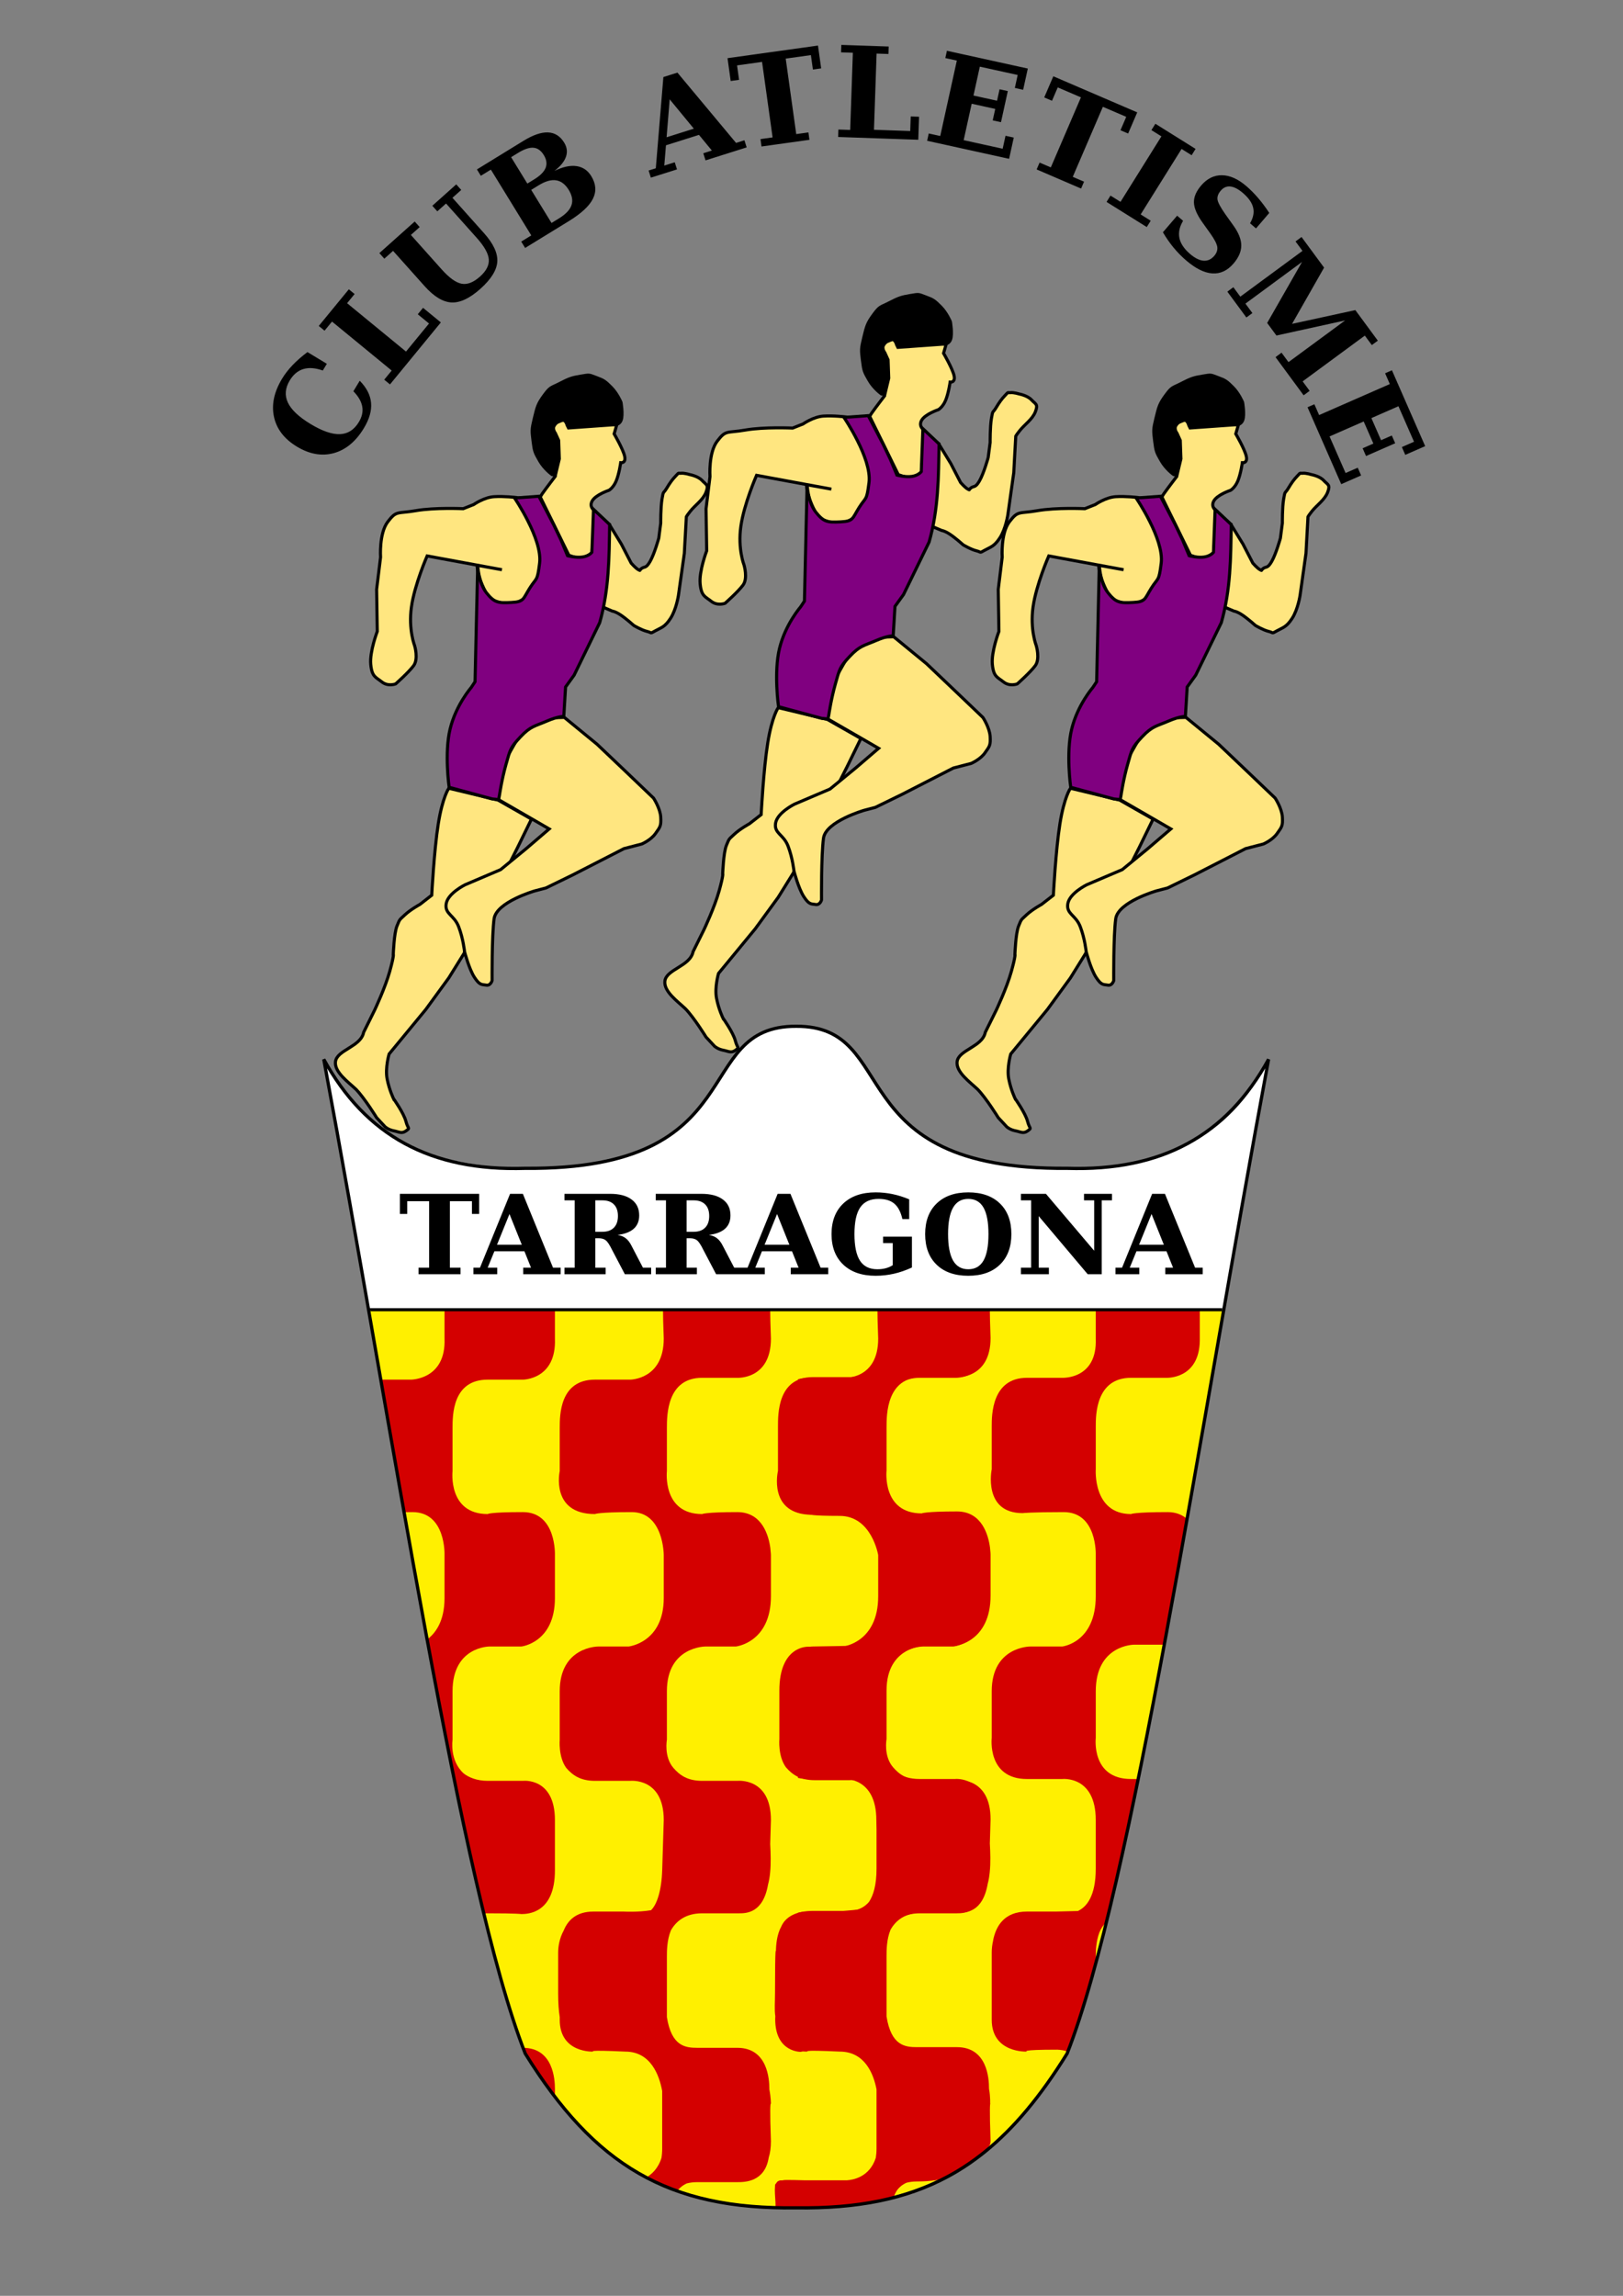 <?xml version="1.0" encoding="UTF-8" standalone="no"?>
<!-- Created with Inkscape (http://www.inkscape.org/) -->

<svg
   version="1.1"
   id="svg6335"
   width="793.7"
   height="1122.517"
   viewBox="0 0 793.7 1122.517"
   sodipodi:docname="escut-cat-vectorial.svg"
   inkscape:version="1.2.2 (b0a8486541, 2022-12-01)"
   xmlns:inkscape="http://www.inkscape.org/namespaces/inkscape"
   xmlns:sodipodi="http://sodipodi.sourceforge.net/DTD/sodipodi-0.dtd"
   xmlns="http://www.w3.org/2000/svg"
   xmlns:svg="http://www.w3.org/2000/svg">
  <rect x="0" y="0" width="793.7" height="1122.517" fill="#808080" stroke="none"/>
  <defs
     id="defs6339" />
  <sodipodi:namedview
     id="namedview6337"
     pagecolor="#ffffff"
     bordercolor="#666666"
     borderopacity="1.0"
     inkscape:showpageshadow="2"
     inkscape:pageopacity="0.0"
     inkscape:pagecheckerboard="0"
     inkscape:deskcolor="#d1d1d1"
     showgrid="false"
     inkscape:zoom="0.71535641"
     inkscape:cx="208.98673"
     inkscape:cy="560.55973"
     inkscape:window-width="3440"
     inkscape:window-height="1361"
     inkscape:window-x="1920"
     inkscape:window-y="0"
     inkscape:window-maximized="1"
     inkscape:current-layer="g6343">
    <inkscape:page
       x="0"
       y="0"
       id="page6341"
       width="793.7"
       height="1122.517" />
  </sodipodi:namedview>
  <g
     id="g6343"
     inkscape:groupmode="layer"
     inkscape:label="Page 1"
     transform="matrix(1.333,0,0,-1.333,0,1122.517)">
    <g
       id="g6345">
      <path
         d="M 135.301,361.493 C 154.969,248.974 173.977,137.122 192.688,89.337 218.129,48.376 245.016,32.118 292.031,32.759 v 328.734 z m 156.707,0.016 -0.586,-328.812 c 47.016,-0.645 74.609,15.679 100.051,56.64 18.468,47.156 37.187,156.711 56.574,267.723 l 0.281,4.433 z"
         style="fill:#fff000;fill-opacity:1;fill-rule:nonzero;stroke:none"
         id="path6347" />
      <path
         d="m 401.996,361.493 v -10.386 c 0.59,-15.063 -12.316,-14.383 -12.316,-14.383 h -12.922 c -12.918,0 -12.926,-13.691 -12.926,-17.797 v -15.734 c 0,0 -3.34,-16.102 11.336,-16.102 0,0 2.762,0.367 15.09,0.367 12.328,0 11.738,-15.769 11.738,-15.769 V 256.63 c 0,-17.113 -12.316,-18.472 -12.316,-18.472 h -11.774 c 0,0 -14.074,0.015 -14.074,-16.415 v -17.121 c 0,0 -1.754,-15.058 12.926,-15.058 h 12.922 c 0,0 12.316,1.371 12.316,-15.059 v -17.797 c 0,-10.218 -3.422,-14.105 -6.562,-15.566 l -8.122,-0.203 h -10.554 c -8.403,0 -11.36,-5.426 -12.387,-10.387 -0.008,-0.035 0.008,-0.066 0,-0.101 0,-0.008 0.004,-0.028 0,-0.036 -0.379,-1.593 -0.539,-3.136 -0.539,-4.5 v -24.668 c 0,-12.32 12.926,-11.671 12.926,-11.671 0,0 -2.926,0.71 11.164,0.71 1.363,-0.066 2.578,-0.293 3.687,-0.644 3.453,8.976 6.914,20.113 10.387,33.023 v 1.828 c 0,2.098 0.129,5.528 1.289,8.7 0.551,1.347 1.332,2.625 2.403,3.722 3.882,15.719 7.753,33.43 11.671,52.649 h -2.437 c -14.672,0 -12.926,15.058 -12.926,15.058 v 17.121 c 0,17.114 14.078,17.09 14.078,17.09 h 10.86 c 2.785,14.969 5.55,30.461 8.359,46.254 -1.668,1.414 -3.898,2.371 -6.902,2.371 -12.329,0 -13.469,-0.711 -13.469,-0.711 -14.086,0 -12.926,16.446 -12.926,16.446 v 15.734 c 0,4.106 0.012,17.797 12.926,17.797 h 12.926 c 0,0 12.093,-0.637 12.316,13.637 0.008,0.461 0.02,0.929 0,1.422 v 9.71 z"
         style="fill:#d40000;fill-opacity:1;fill-rule:nonzero;stroke:none"
         id="path6349" />
      <path
         d="m 243.238,361.493 c -0.004,-1.914 0.071,-5.027 0.27,-10.386 0,-15.063 -12.348,-15.059 -12.348,-15.059 h -12.894 c -12.914,0 -12.922,-13.008 -12.922,-17.801 v -15.734 c 0,0 -3.512,-15.766 12.922,-15.766 0,0 1.175,0.711 13.504,0.711 11.738,0 11.738,-15.769 11.738,-15.769 v -15.735 c 0,-16.429 -12.922,-17.796 -12.922,-17.796 h -11.168 c 0,0 -14.074,0.015 -14.074,-16.415 v -17.796 c 0,0 -0.567,-6.18 2.367,-10.289 2.348,-2.739 5.273,-4.77 10.555,-4.77 h 12.894 c 0,0 12.348,1.363 12.348,-14.383 l -0.574,-18.472 c -0.235,-7.375 -1.922,-12.508 -4.094,-14.594 -4.809,-0.801 -10.016,-0.5 -10.016,-0.5 h -11.133 c -6.32,0 -9.394,-3.258 -10.894,-6.969 -1.543,-2.789 -2.031,-5.894 -2.031,-8.055 v -15.089 c 0,-3.438 0.207,-6.247 0.578,-8.598 v -0.981 c 0,-12.32 12.347,-11.671 12.347,-11.671 0,0 -2.968,0.683 11.707,0 9.282,0 12.457,-8.571 13.536,-14.45 V 54.009 c 0,-1.281 -0.098,-2.422 -0.27,-3.449 -1.226,-3.895 -3.594,-6.078 -5.855,-7.309 3.621,-1.972 7.367,-3.687 11.3,-5.144 0.981,1.269 2.207,2.363 3.825,3.113 1.125,0.305 2.425,0.473 3.89,0.473 h 14.688 c 2.64,0 10.058,0 11.504,9 0.523,1.664 0.812,3.633 0.812,6.023 -0.433,11.629 -0.207,13.567 -0.07,13.774 0.027,-0.016 0.07,-0.067 0.07,-0.067 0,0 0,2.297 -0.578,5.278 v 0.203 c 0,3.422 -0.586,15.058 -11.738,15.058 h -14.688 c -4.332,0 -9.465,0.508 -11.164,11.266 v 22.265 c 0,2.008 0.016,5.977 1.453,9.508 1.887,3.391 5.364,6.297 11.473,6.297 h 13.5 c 2.574,0 8.855,-0.035 10.691,10.59 0.371,1.352 0.594,2.781 0.746,4.262 v 0.035 c 0.348,3.426 0.219,7.058 0.036,10.523 l 0.269,8.797 c 0,15.746 -12.316,14.383 -12.316,14.383 h -12.926 c -5.285,0 -8.211,2.031 -10.559,4.77 -3.519,4.109 -2.367,10.289 -2.367,10.289 v 17.796 c 0,16.43 14.11,16.415 14.11,16.415 h 11.164 c 0,0 12.894,1.359 12.894,18.472 v 15.059 c 0,0 -0.023,0.941 -0.203,2.367 v 0.102 c -0.578,4.429 -2.871,13.3 -12.113,13.3 -11.742,0 -12.926,-0.711 -12.926,-0.711 -14.676,0 -12.926,15.766 -12.926,15.766 v 15.734 c 0,4.793 0.012,18.477 12.926,18.477 h 12.926 c 0,0 12.316,-0.68 12.316,14.383 -0.195,5.211 -0.269,8.355 -0.269,10.386 z"
         style="fill:#d40000;fill-opacity:1;fill-rule:nonzero;stroke:none"
         id="path6351" />
      <path
         d="m 163.082,361.493 v -10.386 c 0.586,-15.063 -12.316,-15.059 -12.316,-15.059 h -11.371 c 2.859,-16.375 5.73,-32.676 8.562,-48.625 1.059,0.008 2.09,0.035 3.383,0.035 12.328,0 11.742,-15.769 11.742,-15.769 v -15.735 c 0,-8.64 -3.402,-13.097 -6.633,-15.398 6.985,-37.629 13.875,-72.086 20.742,-100.359 0.559,0.054 1.114,0.101 1.727,0.101 11.152,0 12.348,-0.273 12.348,-0.273 2.347,0.004 12.316,0.261 12.316,16.008 v 18.472 c 0,15.746 -11.742,14.383 -11.742,14.383 h -12.922 c -4.109,0 -7.039,1.336 -8.801,2.707 -5.281,4.793 -4.094,12.352 -4.094,12.352 v 17.796 c 0,16.43 13.5,16.415 13.5,16.415 h 11.743 c 0,0 12.316,1.367 12.316,17.796 v 15.735 c 0,0 0.586,15.769 -11.742,15.769 -12.324,0 -12.922,-0.711 -12.922,-0.711 -14.676,0 -12.895,15.766 -12.895,15.766 v 15.734 c 0,4.793 -0.023,17.801 12.895,17.801 h 12.922 c 0,0 12.328,-0.004 11.742,15.059 v 10.386 z M 191.57,90.962 c 0.289,-0.769 0.59,-1.594 0.879,-2.336 3.664,-5.894 7.356,-11.277 11.133,-16.175 v 3.453 c 0,3.422 -0.586,15.058 -11.742,15.058 z"
         style="fill:#d40000;fill-opacity:1;fill-rule:nonzero;stroke:none"
         id="path6353" />
      <path
         d="m 321.906,361.493 c 0.004,-2.031 0.078,-5.175 0.274,-10.386 0,-15.063 -12.352,-14.383 -12.352,-14.383 h -12.89 c -1.575,0 -2.969,-0.203 -4.196,-0.539 v -48.899 c 1.223,-0.32 2.598,-0.539 4.16,-0.539 -0.058,-0.132 0.379,-0.675 11.168,-0.675 11.739,-0.004 14.11,-14.383 14.11,-14.383 V 256.63 c 0,-17.113 -12.926,-18.472 -12.926,-18.472 h -11.168 c 0,0 -2.445,0 -5.344,-1.122 V 189.97 c 1.231,-0.273 2.621,-0.406 4.196,-0.406 h 12.89 c 0,0 11.672,0.687 11.672,-15.059 l 0.07,-3.449 v -14.348 c 0,-6.023 -1.16,-9.832 -2.777,-12.25 -3.16,-3.656 -7.559,-3.547 -11.91,-3.519 h -10.555 c -1.336,0 -2.516,-0.176 -3.586,-0.438 v -50.59 c 2.028,-0.406 3.586,-0.335 3.586,-0.335 0,0 -2.933,0.683 11.742,0 9.239,0 12.407,-8.2 13.5,-13.875 V 54.009 c 0,-1.258 -0.105,-2.379 -0.269,-3.383 -2.27,-7.105 -8.395,-8.125 -10.625,-8.254 -0.297,0 -0.617,0 -0.848,0 h -14.652 c -0.356,0 -7.492,0.246 -7.871,0.024 -0.16,-0.094 -0.688,-0.035 -0.981,-0.055 -0.351,-0.019 -0.465,-0.113 -0.687,-0.203 -0.828,-0.332 -0.977,-1.242 -1.278,-1.289 l -0.097,-2.012 c -0.012,-1.926 0.277,-3.844 0.265,-6.125 l 8.043,-0.32 c 12.387,-0.172 25.063,0.84 34.996,3.148 1.575,4.059 3.25,6.797 9.872,6.797 9.695,0 8.562,0.852 9.167,0.852 5.329,2.75 10.504,5.883 15.293,9.777 0.274,1.301 0.782,2.074 0.782,3.75 -0.586,15.746 0,13.707 0,13.707 0,0 -0.028,2.317 -0.61,5.344 v 0.137 c 0,3.422 -0.011,15.058 -11.164,15.058 H 335.68 c -4.336,0 -9.469,0.508 -11.168,11.266 v 22.265 c 0,1.989 -0.004,5.903 1.39,9.407 1.871,3.437 5.36,6.398 11.536,6.398 h 13.468 c 2.934,0 11.164,-0.019 11.164,16.41 v 14.348 l -0.066,3.449 c 0,16.43 -11.676,15.059 -11.676,15.059 h -12.89 c -14.676,0 -12.926,14.383 -12.926,14.383 v 17.796 c 0,16.43 14.078,16.415 14.078,16.415 h 11.164 c 0,0 12.926,1.359 12.926,18.472 v 15.059 c 0,0 -0.035,15.769 -11.774,15.769 -12.328,0 -13.468,-0.711 -13.468,-0.711 -14.676,0 -12.926,15.766 -12.926,15.766 v 16.414 c 0,4.106 0.011,17.797 12.926,17.797 h 12.89 c 0,0 12.352,-0.68 12.352,14.383 -0.196,5.211 -0.27,8.355 -0.27,10.386 z"
         style="fill:#d40000;fill-opacity:1;fill-rule:nonzero;stroke:none"
         id="path6355" />
      <path
         d="m 323.82,361.74 c -0.004,-1.914 0.071,-5.028 0.27,-10.387 0,-15.063 -12.52,-14.379 -12.52,-14.379 h -13.402 c -12.914,0 -12.754,-13.516 -12.754,-18.309 v -16.074 c 0,0 -3.855,-16.109 12.582,-16.109 0,0 2.024,1.222 14.352,1.222 11.742,0 11.742,-15.769 11.742,-15.769 v -15.734 c 0,-16.43 -12.926,-17.797 -12.926,-17.797 l -14.91,-0.34 c 0,0 -10.332,0.355 -10.332,-16.074 v -17.797 c 0,0 -0.567,-6.18 2.367,-10.285 2.352,-2.743 5.277,-4.774 10.559,-4.774 h 12.89 c 0,0 12.352,1.363 12.352,-14.383 l -0.574,-18.472 c -0.235,-7.375 -1.414,-11.828 -3.582,-13.911 -4.813,-0.804 -10.528,-1.183 -10.528,-1.183 h -11.133 c -6.32,0 -10.246,-2.238 -11.746,-5.949 -1.543,-2.789 -1.859,-6.746 -1.859,-8.903 0,0 -0.34,3.348 -0.34,-15.132 0,-3.442 -0.266,-6.29 0.106,-8.641 0,-0.512 -0.043,-0.547 -0.043,-1.067 0,-12.32 9.457,-12.011 9.457,-12.011 0,0 1.457,1.023 16.132,0.34 9.282,0 12.454,-8.571 13.536,-14.45 V 54.259 c 0,-1.285 -0.098,-2.426 -0.27,-3.453 -1.23,-3.895 -3.594,-6.078 -5.855,-7.309 3.621,-1.972 7.367,-3.687 11.3,-5.144 0.981,1.269 2.207,2.363 3.825,3.113 1.125,0.305 2.422,0.473 3.89,0.473 11.153,0 13.492,3.066 13.492,3.066 2,0 3.122,1.168 5.84,4.621 0.879,1.117 5.653,1.328 6.008,3.528 0.524,1.664 1.66,1.418 1.66,3.812 -0.433,11.625 -0.203,13.563 -0.066,13.77 0.027,-0.016 -0.102,-0.578 -0.102,-0.578 0,0 0.168,2.812 -0.406,5.789 v 0.203 c 0,3.422 -0.586,15.058 -11.742,15.058 h -14.684 c -4.336,0 -9.465,0.508 -11.164,11.266 v 22.266 c 0,2.007 0.016,5.976 1.453,9.511 1.887,3.387 5.364,6.293 11.469,6.293 h 13.504 c 2.574,0 8.855,-0.031 10.691,10.59 0.368,1.352 0.594,2.781 0.743,4.266 v 0.031 c 0.347,3.426 0.222,7.059 0.035,10.523 l 0.269,8.797 c 0,15.746 -12.316,14.383 -12.316,14.383 h -12.926 c -5.281,0 -8.207,2.031 -10.555,4.774 -3.523,4.105 -2.367,10.285 -2.367,10.285 v 17.797 c 0,16.429 14.11,16.414 14.11,16.414 h 11.164 c 0,0 12.89,1.359 12.89,18.472 v 15.059 c 0,0 -0.019,0.941 -0.203,2.367 v 0.106 c -0.578,4.425 -2.867,13.296 -12.113,13.296 -11.738,0 -12.926,-0.711 -12.926,-0.711 -14.676,0 -12.922,15.766 -12.922,15.766 v 15.734 c 0,4.793 0.008,18.477 12.922,18.477 h 12.926 c 0,0 12.316,-0.68 12.316,14.383 -0.191,5.211 -0.269,8.355 -0.269,10.387 z"
         style="fill:#d40000;fill-opacity:1;fill-rule:nonzero;stroke:none"
         id="path6357" />
      <path
         d="m 420.812,416.24 c -19.539,-2.985 -38.976,-3.832 -58.769,-0.411 -15.727,4.399 -23.379,7.766 -32.539,17.493 -5.633,5.98 -8.867,14.64 -14.121,19.668 -0.289,0.277 -0.199,1.375 -0.485,1.648 -1.293,1.25 -2.515,2.602 -3.937,4.199 -1.977,2.219 -5.039,3.797 -7.633,5.067 -3.781,1.847 -9.394,1.707 -11.746,1.566 -11.715,1.766 -17.773,-5.281 -27.187,-18.234 -1.137,-1.563 -3.094,-4.848 -4.602,-6.871 -7.137,-9.582 -12.051,-15.532 -22.789,-19.731 -23.582,-9.215 -50.676,-9.629 -79.18,-2.183 -23.465,6.125 -38.84,34.382 -38.84,34.382 l 16.133,-91.058 313.711,-0.082 16.211,91.242 c -8.351,-17.074 -21.074,-29.77 -44.227,-36.695 z"
         style="fill:#ffffff;fill-opacity:1;fill-rule:evenodd;stroke:none"
         id="path6359" />
      <path
         d="m 153.547,374.716 v 2.391 h 3.891 v 24.39 h -8.036 v -4.66 h -2.691 v 7.367 h 29.078 v -7.367 h -2.652 v 4.66 h -8.094 v -24.39 h 3.91 v -2.391 h -15.406 m 20.141,0 v 2.391 h 2.398 l 11.043,27.097 h 4.695 l 11.063,-27.097 h 2.789 v -2.391 h -13.735 v 2.391 h 2.871 l -2.417,6.023 h -11.024 l -2.457,-6.023 h 3.5 v -2.391 h -8.726 m 8.644,10.805 h 9.098 l -4.52,11.277 -4.578,-11.277 m 44.23,3.594 c 1.168,-0.172 2.149,-0.559 2.95,-1.164 0.797,-0.606 1.492,-1.481 2.082,-2.629 l 4.281,-8.215 h 3.008 v -2.391 h -9.649 l -4.675,8.91 c -0.903,1.844 -1.676,3.016 -2.317,3.516 -0.629,0.512 -1.508,0.769 -2.633,0.769 h -1.199 v -10.804 h 3.77 v -2.391 h -15.09 v 2.391 h 3.754 v 24.707 h -3.754 v 2.39 h 16.742 c 3.406,0 6.031,-0.691 7.879,-2.074 1.859,-1.371 2.789,-3.316 2.789,-5.847 0,-2.051 -0.66,-3.68 -1.984,-4.875 -1.309,-1.188 -3.293,-1.95 -5.954,-2.293 m -8.152,1.164 h 2.574 c 1.832,0 3.243,0.504 4.223,1.504 0.996,1 1.492,2.429 1.492,4.285 0,1.855 -0.496,3.277 -1.492,4.265 -0.98,0.989 -2.391,1.481 -4.223,1.481 h -2.574 v -11.535 m 41.633,-1.164 c 1.168,-0.172 2.148,-0.559 2.949,-1.164 0.801,-0.606 1.492,-1.481 2.082,-2.629 l 4.285,-8.215 h 3.004 v -2.391 h -9.644 l -4.68,8.91 c -0.902,1.844 -1.676,3.016 -2.316,3.516 -0.629,0.512 -1.508,0.769 -2.633,0.769 h -1.199 v -10.804 h 3.773 v -2.391 h -15.09 v 2.391 h 3.75 v 24.707 h -3.75 v 2.39 h 16.738 c 3.407,0 6.036,-0.691 7.879,-2.074 1.864,-1.371 2.793,-3.316 2.793,-5.847 0,-2.051 -0.664,-3.68 -1.984,-4.875 -1.312,-1.188 -3.297,-1.95 -5.957,-2.293 m -8.152,1.164 h 2.574 c 1.832,0 3.242,0.504 4.223,1.504 0.996,1 1.496,2.429 1.496,4.285 0,1.855 -0.5,3.277 -1.496,4.265 -0.981,0.989 -2.391,1.481 -4.223,1.481 h -2.574 v -11.535 m 19.964,-15.563 v 2.391 h 2.395 l 11.043,27.097 h 4.695 l 11.063,-27.097 h 2.793 v -2.391 h -13.735 v 2.391 h 2.868 l -2.418,6.023 h -11.024 l -2.453,-6.023 h 3.496 v -2.391 h -8.723 m 8.645,10.805 h 9.098 l -4.52,11.277 -4.578,-11.277 m 50.555,9.422 c -0.59,2.605 -1.571,4.488 -2.946,5.648 -1.375,1.172 -3.316,1.758 -5.816,1.758 -3.039,0 -5.273,-1.043 -6.699,-3.121 -1.418,-2.067 -2.125,-5.332 -2.125,-9.797 0,-4.422 0.683,-7.684 2.043,-9.777 1.363,-2.078 3.484,-3.118 6.367,-3.118 1.101,0 2.121,0.125 3.066,0.375 0.942,0.25 1.801,0.625 2.575,1.125 v 8.098 h -3.54 v 2.367 h 10.575 v -11.316 c -2.203,-1.024 -4.403,-1.789 -6.606,-2.289 -2.187,-0.5 -4.426,-0.75 -6.719,-0.75 -5.031,0 -8.984,1.363 -11.867,4.086 -2.867,2.726 -4.304,6.461 -4.304,11.199 0,4.754 1.437,8.492 4.304,11.219 2.883,2.726 6.836,4.086 11.867,4.086 2.098,0 4.161,-0.211 6.192,-0.629 2.027,-0.422 4.074,-1.063 6.129,-1.918 v -7.246 h -2.496 m 24.168,-18.407 c 2.504,0 4.363,1.059 5.582,3.18 1.218,2.117 1.828,5.356 1.828,9.715 0,4.371 -0.61,7.617 -1.828,9.738 -1.219,2.117 -3.078,3.18 -5.582,3.18 -2.489,0 -4.348,-1.074 -5.578,-3.219 -1.219,-2.137 -1.829,-5.367 -1.829,-9.699 0,-4.316 0.61,-7.551 1.829,-9.695 1.23,-2.133 3.089,-3.2 5.578,-3.2 m 0,-2.39 c -4.938,0 -8.809,1.355 -11.614,4.066 -2.8,2.715 -4.203,6.453 -4.203,11.219 0,4.766 1.403,8.504 4.203,11.219 2.817,2.726 6.688,4.086 11.614,4.086 4.937,0 8.808,-1.356 11.613,-4.067 2.805,-2.711 4.203,-6.457 4.203,-11.238 0,-4.766 -1.406,-8.504 -4.223,-11.219 -2.804,-2.711 -6.668,-4.066 -11.593,-4.066 m 19.316,0.57 v 2.391 h 3.754 v 24.707 h -3.754 v 2.39 h 9.176 l 17.703,-20.875 v 18.485 h -3.734 v 2.39 h 10.257 v -2.39 h -3.753 v -27.098 h -5.149 l -17.977,21.313 v -18.922 h 3.735 v -2.391 h -10.258 m 34.699,0 v 2.391 h 2.399 l 11.043,27.097 h 4.695 l 11.063,-27.097 h 2.789 v -2.391 h -13.735 v 2.391 h 2.867 l -2.414,6.023 h -11.023 l -2.457,-6.023 h 3.496 v -2.391 h -8.723 m 8.645,10.805 h 9.097 l -4.519,11.277 -4.578,-11.277"
         style="fill:#000000;fill-opacity:1;fill-rule:nonzero;stroke:none"
         id="path6361" />
      <path
         d="m 135.691,362.271 0.188,-1.141 312.348,-0.015 h 0.023 c 0,0 0.012,0 0.023,0 l 0.153,1.156 z"
         style="fill:#000000;fill-opacity:1;fill-rule:evenodd;stroke:none"
         id="path6363" />
      <g
         id="g6365"
         transform="matrix(1,0,0,-1,0,841.888)">
        <path
           d="m 292.15,376.23 c -39.08,-0.226 -15.22,52.774 -99.462,52.098 -34.744,1.086 -58.53,-12.016 -73.905,-39.98 25.657,137.98 49.998,303.632 73.905,364.683 25.462,40.992 52.378,57.254 99.462,56.586 M 292.032,376.23 c 39.076,-0.226 15.216,52.774 99.458,52.098 34.744,1.086 58.53,-12.016 73.906,-39.98 -25.658,137.98 -49.999,303.632 -73.906,364.683 -9.571,15.41 -19.349,27.324 -30.326,36.16 -0.371,0.297 -0.738,0.59 -1.109,0.879 -2.91,2.27 -5.903,4.328 -9,6.18 -1.125,0.672 -2.262,1.316 -3.415,1.938 -15.305,8.218 -33.165,11.746 -55.608,11.429"
           style="fill:none;stroke:#000000;stroke-width:1.196;stroke-linecap:butt;stroke-linejoin:miter;stroke-miterlimit:4;stroke-dasharray:none;stroke-opacity:1"
           id="path6367" />
      </g>
      <path
         d="m 131.977,702.443 c 2.523,-2.567 3.91,-5.278 4.16,-8.129 0.254,-2.852 -0.629,-5.942 -2.645,-9.274 -2.953,-4.882 -6.633,-7.933 -11.039,-9.148 -4.41,-1.195 -8.918,-0.399 -13.531,2.391 -4.621,2.796 -7.422,6.421 -8.399,10.875 -0.98,4.472 0.008,9.152 2.957,14.035 1.04,1.715 2.329,3.379 3.868,4.992 1.539,1.609 3.355,3.199 5.453,4.769 l 7.109,-4.3 -1.488,-2.461 c -2.731,0.965 -5.102,1.148 -7.106,0.543 -2.019,-0.594 -3.687,-1.985 -5.007,-4.168 -1.704,-2.817 -1.93,-5.535 -0.68,-8.164 1.238,-2.618 4.008,-5.231 8.309,-7.832 4.3,-2.602 7.898,-3.84 10.792,-3.723 2.895,0.121 5.204,1.602 6.922,4.441 1.164,1.926 1.575,3.817 1.239,5.68 -0.329,1.875 -1.411,3.746 -3.246,5.617 l 2.332,3.856 m 11.097,-1.348 -2.117,1.738 2.742,3.344 -21.894,17.969 -2.743,-3.344 -2.121,1.738 11.032,13.442 2.121,-1.735 -2.758,-3.363 21.613,-17.738 8.446,10.289 -4.129,3.391 1.937,2.363 6.527,-5.356 -18.656,-22.738 m 1.133,48.988 -3.207,-2.867 -1.824,2.043 12.965,11.586 1.824,-2.039 -3.223,-2.883 11.27,-12.613 c 2.804,-3.141 5.261,-4.902 7.367,-5.289 2.094,-0.371 4.332,0.5 6.707,2.625 2.316,2.07 3.398,4.168 3.238,6.297 -0.156,2.144 -1.629,4.777 -4.414,7.894 l -11.269,12.614 -3.211,-2.868 -1.825,2.043 8.778,7.844 1.828,-2.043 -3.227,-2.879 11.59,-12.969 c 3.438,-3.847 5.059,-7.339 4.864,-10.468 -0.208,-3.121 -2.278,-6.438 -6.204,-9.95 -3.906,-3.488 -7.437,-5.156 -10.593,-5 -3.153,0.157 -6.446,2.153 -9.875,5.989 l -11.559,12.933 m 48.453,1.067 -1.437,2.336 3.687,2.261 -14.824,24.137 -3.688,-2.262 -1.433,2.332 17.074,10.489 c 3.512,2.156 6.512,3.187 9,3.086 2.488,-0.102 4.465,-1.344 5.926,-3.723 1.051,-1.711 1.273,-3.441 0.668,-5.195 -0.594,-1.746 -2.008,-3.485 -4.242,-5.211 3.062,1.508 5.754,2.101 8.078,1.773 2.328,-0.324 4.136,-1.543 5.433,-3.652 1.754,-2.856 1.965,-5.621 0.633,-8.297 -1.316,-2.672 -4.273,-5.418 -8.863,-8.238 L 192.66,751.15 m 0.801,23.613 2.527,1.551 c 2.211,1.359 3.606,2.765 4.184,4.219 0.57,1.464 0.348,3.027 -0.672,4.687 -1.027,1.672 -2.297,2.566 -3.805,2.688 -1.492,0.125 -3.379,-0.508 -5.656,-1.907 l -2.527,-1.554 5.949,-9.684 m 8.875,-14.453 2.758,1.695 c 2.457,1.512 3.976,3.117 4.562,4.821 0.582,1.703 0.246,3.578 -1.011,5.625 -1.266,2.058 -2.805,3.226 -4.625,3.507 -1.821,0.282 -3.946,-0.324 -6.379,-1.816 l -2.758,-1.695 7.453,-12.137 m 36.445,16.621 -0.824,2.613 2.637,0.832 2.777,33.457 5.156,1.629 21.512,-25.785 3.066,0.969 0.825,-2.61 -15.09,-4.769 -0.824,2.613 3.152,0.996 -4.734,5.746 -12.114,-3.824 -0.621,-7.441 3.844,1.215 0.824,-2.614 -9.586,-3.027 m 5.77,14.812 9.996,3.157 -8.859,10.761 -1.137,-13.918 m 34.824,-3.382 -0.379,2.715 4.442,0.617 -3.864,27.695 -9.172,-1.277 0.739,-5.293 -3.075,-0.43 -1.164,8.367 33.188,4.629 1.168,-8.367 -3.028,-0.422 -0.738,5.293 -9.242,-1.289 3.863,-27.695 4.465,0.625 0.379,-2.715 -17.582,-2.453 m 28.113,3.488 0.094,2.734 4.324,-0.148 0.977,28.308 -4.324,0.153 0.097,2.734 17.375,-0.597 -0.093,-2.739 -4.344,0.149 -0.965,-27.946 13.305,-0.461 0.183,5.344 3.055,-0.105 -0.289,-8.442 -29.395,1.016 m 32.645,-1.387 0.59,2.676 4.222,-0.93 6.086,27.668 -4.226,0.926 0.59,2.676 29.675,-6.524 -1.711,-7.785 -3.05,0.672 1.043,4.754 -13.887,3.055 -2.328,-10.594 8.644,-1.902 0.926,4.203 3.027,-0.668 -2.507,-11.41 -3.032,0.668 0.926,4.199 -8.644,1.902 -2.938,-13.355 14.305,-3.149 1.047,4.754 3.027,-0.664 -1.711,-7.785 -30.074,6.613 m 40.179,-10.508 1.083,2.516 4.117,-1.769 11.047,25.687 -8.504,3.656 -2.114,-4.906 -2.847,1.227 3.336,7.757 30.781,-13.242 -3.336,-7.758 -2.809,1.207 2.114,4.911 -8.571,3.683 -11.047,-25.687 4.137,-1.778 -1.082,-2.519 -16.305,7.015 m 25.649,-11.921 1.449,2.324 3.668,-2.293 15.008,24.023 -3.668,2.289 1.453,2.325 14.746,-9.215 -1.449,-2.321 -3.688,2.301 -15.007,-24.019 3.683,-2.305 -1.449,-2.324 -14.746,9.215 m 20.668,-11.133 5.219,6.082 2.183,-1.871 c -1.32,-2.211 -1.765,-4.321 -1.347,-6.332 0.421,-2.012 1.726,-3.957 3.914,-5.836 1.777,-1.524 3.418,-2.344 4.925,-2.465 1.508,-0.121 2.825,0.473 3.946,1.777 0.883,1.031 1.254,2.106 1.117,3.219 -0.141,1.113 -0.981,2.762 -2.531,4.945 l -3.035,4.246 c -1.961,2.793 -2.961,5.196 -3.008,7.203 -0.039,2.024 0.847,4.086 2.656,6.196 2.184,2.543 4.719,3.797 7.613,3.762 2.914,-0.036 5.895,-1.36 8.942,-3.977 1.5,-1.285 2.949,-2.75 4.351,-4.387 1.41,-1.648 2.77,-3.472 4.078,-5.469 l -4.867,-5.671 -2.18,1.875 c 1.18,2.046 1.559,3.961 1.133,5.738 -0.414,1.789 -1.66,3.57 -3.73,5.351 -1.696,1.454 -3.235,2.258 -4.617,2.407 -1.36,0.152 -2.543,-0.356 -3.543,-1.524 -0.914,-1.062 -1.317,-2.133 -1.203,-3.207 0.125,-1.058 1.093,-2.886 2.91,-5.476 l 3.035,-4.246 c 1.875,-2.641 2.801,-5.051 2.785,-7.223 -0.004,-2.184 -0.953,-4.383 -2.852,-6.594 -2.222,-2.59 -4.804,-3.793 -7.753,-3.609 -2.934,0.191 -6.141,1.777 -9.61,4.754 -1.672,1.437 -3.211,3.004 -4.617,4.707 -1.402,1.703 -2.707,3.578 -3.914,5.625 m 23.641,-21.774 2.207,1.625 2.55,-3.465 22.809,16.793 -2.551,3.461 2.207,1.625 8.27,-11.23 -11.75,-20.629 23.211,5.055 8.254,-11.215 -2.204,-1.621 -2.566,3.48 -22.809,-16.793 2.563,-3.48 -2.207,-1.625 -10.309,14.004 2.207,1.625 2.551,-3.465 20.77,15.289 -25.196,-5.531 -3.398,4.613 12.793,22.379 -20.766,-15.289 2.551,-3.465 -2.207,-1.621 -6.98,9.48 m 29.421,-42.41 2.508,1.098 1.739,-3.961 25.941,11.371 -1.734,3.961 2.507,1.098 12.196,-27.832 -7.301,-3.196 -1.254,2.86 4.461,1.953 -5.707,13.027 -9.934,-4.355 3.551,-8.11 3.941,1.727 1.247,-2.84 -10.704,-4.688 -1.242,2.84 3.938,1.727 -3.551,8.109 -12.527,-5.488 5.879,-13.418 4.46,1.953 1.243,-2.844 -7.297,-3.195 -12.36,28.203"
         style="fill:#000000;fill-opacity:1;fill-rule:nonzero;stroke:none"
         id="path6369" />
      <g
         id="g6371"
         transform="matrix(1,0,0,-1,0,841.888)">
        <path
           d="m 417.499,182.281 c 0,0 -4.547,-0.547 -8.219,-0.304 -3.668,0.238 -7.461,2.886 -7.461,2.886 l -3.817,1.512 c 0,0 -10.411,-0.48 -17.333,0.723 -6.918,1.203 -7.102,-0.18 -10.352,4.09 -3.246,4.273 -2.645,13 -2.645,13 l -1.445,11.792 0.242,15.407 c 0,0 -2.828,7.402 -2.41,12.035 0.422,4.633 1.809,4.695 4.094,6.5 2.285,1.805 5.055,0.723 5.055,0.723 0,0 4.801,-4.243 6.606,-6.707 1.804,-2.469 0.367,-7.27 0.367,-7.27 0,0 -2.34,-5.945 -1.196,-14.188 1.145,-8.238 5.778,-18.773 5.778,-18.773 l 27.439,5.055 -9.165,-1.641 c 0.368,4.125 1.961,7.477 3.629,10.785 l 2.407,2.168 6.258,1.926 9.629,-4.816 3.371,-7.942 -3.511,-12.426 z"
           style="fill:#ffe680;fill-opacity:1;fill-rule:evenodd;stroke:#000000;stroke-width:1.131;stroke-linecap:butt;stroke-linejoin:miter;stroke-miterlimit:4;stroke-dasharray:none;stroke-opacity:1"
           id="path6373" />
      </g>
      <g
         id="g6375"
         transform="matrix(1,0,0,-1,0,841.888)">
        <path
           d="m 372.434,402.797 c 0,0 -1.574,-3.215 -2.355,-7.246 -0.781,-4.031 0.723,-9.149 0.723,-9.149 l 13.477,-16.367 8.426,-11.555 5.535,-8.906 19.739,-38.992 5.055,-10.352 -12.278,-6.98 -18.051,-4.332 c 0,0 -2.285,3.187 -3.852,12.996 -1.562,9.809 -2.406,26.238 -2.406,26.238 l -4.332,3.371 c 0,0 -3.43,1.864 -5.536,3.852 -2.109,1.984 -1.809,1.441 -2.891,4.09 -1.082,2.648 -1.355,10.371 -1.355,10.371 0,0 0.394,0.16 -1.293,6.238 -1.684,6.078 -5.536,14.203 -5.536,14.203 l -4.039,8.157 c -1.031,5.347 -9.864,6.453 -10.344,10.816 -0.418,3.805 4.676,7.398 7.516,10.082 3.129,3.188 7.59,10.422 7.59,10.422 l 3.129,3.367 c 0,0 1.203,1.086 3.129,1.445 1.926,0.36 2.95,1.204 4.575,0 1.625,-1.203 0.683,-0.484 -0.098,-3.496 -0.785,-3.008 -4.528,-8.273 -4.528,-8.273 z"
           style="fill:#ffe680;fill-opacity:1;fill-rule:evenodd;stroke:#000000;stroke-width:1.131;stroke-linecap:butt;stroke-linejoin:miter;stroke-miterlimit:4;stroke-dasharray:none;stroke-opacity:1"
           id="path6377" />
      </g>
      <g
         id="g6379"
         transform="matrix(1,0,0,-1,0,841.888)">
        <path
           d="m 410.85,293.031 2.074,-13.504 6.016,-10.589 9.391,-5.778 6.739,-0.238 12.036,9.867 9.867,9.387 10.833,10.351 c 0,0 2.469,3.731 2.648,6.981 0.18,3.25 -0.179,3.551 -1.925,6.019 -1.747,2.465 -5.055,3.848 -5.055,3.848 l -6.501,1.687 -18.774,9.629 -9.868,4.813 -4.051,1.058 c 0,0 -14.125,4.059 -14.965,10.254 -0.844,6.2 -0.723,22.629 -0.723,22.629 0,0 -0.543,1.985 -2.168,1.684 -1.625,-0.301 -2.348,0.18 -4.332,-2.887 -1.984,-3.07 -3.61,-9.39 -3.61,-9.39 0,0 -0.48,-4.754 -2.168,-9.145 -1.683,-4.395 -5.176,-4.574 -4.57,-8.426 0.601,-3.851 6.977,-6.98 6.977,-6.98 l 13,-5.535 9.387,-7.704 8.427,-7.222 -5.727,-3.32 z"
           style="fill:#ffe680;fill-opacity:1;fill-rule:evenodd;stroke:#000000;stroke-width:1.131;stroke-linecap:butt;stroke-linejoin:miter;stroke-miterlimit:4;stroke-dasharray:none;stroke-opacity:1"
           id="path6381" />
      </g>
      <g
         id="g6383"
         transform="matrix(1,0,0,-1,0,841.888)">
        <path
           d="m 426.456,182.484 10.298,20.981 5.777,1.926 2.649,-2.407 1.266,-15.64 c 0,0 -2.434,-1.403 -1.172,-3.75 1.265,-2.348 6.164,-3.957 6.164,-3.957 0,0 1.562,-0.844 2.648,-3.371 1.083,-2.528 1.684,-6.743 1.684,-6.743 0,0 2.047,0.243 1.446,-2.406 -0.602,-2.648 -3.852,-8.183 -3.852,-8.183 l 1.324,-4.582 -6.621,-6.008 -17.091,6.98 0.723,19.254 c 0,0 -3.387,4.422 -4.653,6.227 -1.262,1.804 -0.59,1.679 -0.59,1.679 z"
           style="fill:#ffe680;fill-opacity:1;fill-rule:evenodd;stroke:#000000;stroke-width:1.131;stroke-linecap:butt;stroke-linejoin:miter;stroke-miterlimit:4;stroke-dasharray:none;stroke-opacity:1"
           id="path6385" />
      </g>
      <g
         id="g6387"
         transform="matrix(1,0,0,-1,0,841.888)">
        <path
           d="m 475.99,174.34 c -1.324,1.383 -2.106,2.465 -3.371,4.574 -1.262,2.106 -1.141,0.66 -1.684,3.852 -0.543,3.187 -0.481,8.906 -0.481,8.906 l -0.722,5.535 c 0,0 -1.567,5.656 -3.129,8.426 -1.567,2.765 -2.047,1.863 -3.129,2.644 -1.082,0.785 -0.243,0.965 -1.204,0.485 -0.964,-0.485 -2.648,-2.407 -2.648,-2.407 l -3.61,-6.984 -4.34,-7.094 -0.441,0.196 -1.961,30.007 3.371,1.446 c 0,0 1.145,0.121 3.129,1.445 1.985,1.324 4.813,3.852 4.813,3.852 0,0 2.828,1.683 4.816,2.164 1.985,0.48 0.961,0.965 3.13,-0.239 2.164,-1.207 3.429,-1.324 5.535,-4.574 2.105,-3.25 2.891,-8.426 2.891,-8.426 l 2.164,-15.406 0.723,-13.238 c 0,0 -0.36,0.121 1.445,-2.168 1.805,-2.285 4.692,-4.152 5.777,-6.981 1.083,-2.828 0.059,-2.707 -1.445,-4.332 -1.504,-1.625 -4.574,-2.164 -4.574,-2.164 0,0 -1.868,-0.601 -3.129,-0.484 -1.266,0.121 -0.602,-0.418 -1.926,0.965 z"
           style="fill:#ffe680;fill-opacity:1;fill-rule:evenodd;stroke:#000000;stroke-width:1.131;stroke-linecap:butt;stroke-linejoin:miter;stroke-miterlimit:4;stroke-dasharray:none;stroke-opacity:1"
           id="path6389" />
      </g>
      <g
         id="g6391"
         transform="matrix(1,0,0,-1,0,841.888)">
        <path
           d="m 419,182.312 6.734,-0.5 5.473,10.504 2.645,5.536 2.41,5.777 c 0,0 3.097,0.832 5.508,0.469 2.406,-0.36 3.414,-1.739 3.414,-1.739 l 0.593,-15.754 5.93,5.579 c -0.184,12.117 -0.203,23.878 -3.652,35.996 l -9.387,19.258 -3.129,4.332 -0.656,10.812 c 0,0 -1.953,-0.137 -6.285,1.73 -4.332,1.864 -5.895,1.805 -9.625,5.778 -3.731,3.969 -3.731,4.57 -5.297,10.109 -1.567,5.535 -2.383,11.199 -2.383,11.199 l -0.316,1.676 -2.332,-0.23 -15.833,-4.278 c 0,0 -1.804,-12.546 0.364,-21.39 2.168,-8.848 7.703,-15.164 7.703,-15.164 l 1.441,-2.168 0.981,-42.887 c 0,0 0.215,6.469 3.16,10.211 2.945,3.742 4.391,3.852 9.144,3.609 4.754,-0.238 4.231,-1.207 6.79,-5.277 2.523,-4.012 2.761,-2.262 3.613,-9.145 1.094,-8.863 -9.227,-23.953 -9.227,-23.953 z"
           style="fill:#800080;fill-opacity:1;fill-rule:evenodd;stroke:#000000;stroke-width:1.131;stroke-linecap:butt;stroke-linejoin:miter;stroke-miterlimit:4;stroke-dasharray:none;stroke-opacity:1"
           id="path6393" />
      </g>
      <g
         id="g6395"
         transform="matrix(1,0,0,-1,0,841.888)">
        <path
           d="m 452.977,155.598 c 0,0 2.238,0.297 2.961,-1.758 0.718,-2.051 -0.071,-6.461 -0.071,-6.461 0,0 -1.324,-3.25 -3.609,-5.535 -2.289,-2.289 -2.77,-2.59 -5.539,-3.61 -2.766,-1.023 -2.227,-1.023 -5.535,-0.484 -3.309,0.543 -4.332,0.902 -7.704,2.648 -3.367,1.747 -3.429,1.145 -5.777,4.332 -2.344,3.192 -2.586,4.215 -3.609,8.426 -1.024,4.211 -0.961,4.512 -0.481,8.426 0.481,3.91 0.66,4.152 2.407,7.219 1.746,3.07 4.574,5.058 4.574,5.058 l 1.203,0.239 1.445,-6.016 -0.242,-6.742 -1.203,-2.649 c 0,0 -1.145,-1.441 -0.481,-2.644 0.661,-1.207 1.926,-2.109 3.129,-2.168 1.203,-0.059 1.684,1.926 1.684,1.926 l 0.48,0.961 z"
           style="fill:#000000;fill-opacity:1;fill-rule:evenodd;stroke:#000000;stroke-width:1.131;stroke-linecap:butt;stroke-linejoin:miter;stroke-miterlimit:4;stroke-dasharray:none;stroke-opacity:1"
           id="path6397" />
      </g>
      <g
         id="g6399"
         transform="matrix(1,0,0,-1,0,841.888)">
        <path
           d="m 310.295,152.719 c 0,0 -4.547,-0.551 -8.219,-0.309 -3.672,0.238 -7.461,2.887 -7.461,2.887 l -3.821,1.512 c 0,0 -10.411,-0.481 -17.329,0.722 -6.922,1.203 -7.102,-0.179 -10.352,4.094 -3.25,4.27 -2.644,12.996 -2.644,12.996 l -1.446,11.797 0.238,15.402 c 0,0 -2.828,7.403 -2.406,12.035 0.422,4.637 1.805,4.696 4.094,6.5 2.285,1.805 5.055,0.723 5.055,0.723 0,0 4.801,-4.238 6.606,-6.707 1.804,-2.469 0.367,-7.269 0.367,-7.269 0,0 -2.344,-5.946 -1.195,-14.188 1.144,-8.238 5.773,-18.773 5.773,-18.773 l 27.443,5.054 -9.165,-1.64 c 0.368,4.125 1.961,7.476 3.629,10.789 l 2.407,2.164 6.258,1.926 9.629,-4.813 3.368,-7.945 -3.508,-12.426 z"
           style="fill:#ffe680;fill-opacity:1;fill-rule:evenodd;stroke:#000000;stroke-width:1.131;stroke-linecap:butt;stroke-linejoin:miter;stroke-miterlimit:4;stroke-dasharray:none;stroke-opacity:1"
           id="path6401" />
      </g>
      <g
         id="g6403"
         transform="matrix(1,0,0,-1,0,841.888)">
        <path
           d="m 265.23,373.23 c 0,0 -1.574,-3.214 -2.355,-7.246 -0.785,-4.031 0.723,-9.144 0.723,-9.144 l 13.477,-16.371 8.426,-11.555 5.535,-8.906 19.739,-38.992 5.055,-10.352 -12.278,-6.98 -18.051,-4.332 c 0,0 -2.289,3.187 -3.852,12.996 -1.566,9.808 -2.406,26.238 -2.406,26.238 l -4.332,3.371 c 0,0 -3.43,1.863 -5.54,3.852 -2.105,1.984 -1.804,1.445 -2.887,4.089 -1.082,2.649 -1.355,10.372 -1.355,10.372 0,0 0.391,0.16 -1.293,6.238 -1.684,6.078 -5.536,14.203 -5.536,14.203 l -4.039,8.156 c -1.031,5.348 -9.863,6.453 -10.344,10.817 -0.418,3.804 4.676,7.402 7.512,10.082 3.133,3.191 7.594,10.422 7.594,10.422 l 3.129,3.367 c 0,0 1.203,1.086 3.129,1.445 1.926,0.363 2.95,1.203 4.575,0 1.625,-1.203 0.683,-0.484 -0.098,-3.492 -0.785,-3.012 -4.528,-8.278 -4.528,-8.278 z"
           style="fill:#ffe680;fill-opacity:1;fill-rule:evenodd;stroke:#000000;stroke-width:1.131;stroke-linecap:butt;stroke-linejoin:miter;stroke-miterlimit:4;stroke-dasharray:none;stroke-opacity:1"
           id="path6405" />
      </g>
      <g
         id="g6407"
         transform="matrix(1,0,0,-1,0,841.888)">
        <path
           d="m 303.646,263.469 2.075,-13.504 6.015,-10.594 9.388,-5.777 6.742,-0.239 12.036,9.868 9.867,9.386 10.833,10.352 c 0,0 2.465,3.73 2.648,6.98 0.18,3.25 -0.183,3.551 -1.925,6.02 -1.747,2.465 -5.055,3.851 -5.055,3.851 l -6.501,1.684 -18.774,9.629 -9.871,4.813 -4.047,1.058 c 0,0 -14.126,4.059 -14.966,10.258 -0.844,6.195 -0.723,22.625 -0.723,22.625 0,0 -0.543,1.984 -2.168,1.683 -1.625,-0.3 -2.348,0.18 -4.332,-2.886 -1.984,-3.071 -3.61,-9.387 -3.61,-9.387 0,0 -0.484,-4.754 -2.168,-9.148 -1.683,-4.395 -5.176,-4.575 -4.574,-8.426 0.602,-3.852 6.981,-6.981 6.981,-6.981 l 13,-5.535 9.387,-7.703 8.427,-7.223 -5.727,-3.32 z"
           style="fill:#ffe680;fill-opacity:1;fill-rule:evenodd;stroke:#000000;stroke-width:1.131;stroke-linecap:butt;stroke-linejoin:miter;stroke-miterlimit:4;stroke-dasharray:none;stroke-opacity:1"
           id="path6409" />
      </g>
      <g
         id="g6411"
         transform="matrix(1,0,0,-1,0,841.888)">
        <path
           d="m 319.252,152.922 10.298,20.976 5.777,1.926 2.649,-2.406 1.266,-15.641 c 0,0 -2.434,-1.402 -1.172,-3.75 1.265,-2.343 6.164,-3.957 6.164,-3.957 0,0 1.563,-0.843 2.649,-3.371 1.082,-2.527 1.683,-6.738 1.683,-6.738 0,0 2.047,0.238 1.446,-2.41 -0.602,-2.645 -3.852,-8.184 -3.852,-8.184 l 1.32,-4.582 -6.617,-6.008 -17.091,6.981 0.723,19.258 c 0,0 -3.387,4.418 -4.653,6.222 -1.262,1.809 -0.59,1.684 -0.59,1.684 z"
           style="fill:#ffe680;fill-opacity:1;fill-rule:evenodd;stroke:#000000;stroke-width:1.131;stroke-linecap:butt;stroke-linejoin:miter;stroke-miterlimit:4;stroke-dasharray:none;stroke-opacity:1"
           id="path6413" />
      </g>
      <g
         id="g6415"
         transform="matrix(1,0,0,-1,0,841.888)">
        <path
           d="m 368.786,144.773 c -1.324,1.383 -2.106,2.469 -3.371,4.575 -1.262,2.105 -1.141,0.66 -1.684,3.851 -0.543,3.188 -0.481,8.906 -0.481,8.906 l -0.722,5.536 c 0,0 -1.567,5.656 -3.129,8.425 -1.567,2.77 -2.047,1.864 -3.129,2.649 -1.086,0.781 -0.243,0.961 -1.204,0.48 -0.964,-0.48 -2.648,-2.406 -2.648,-2.406 l -3.61,-6.98 -4.34,-7.094 -0.445,0.191 -1.957,30.008 3.371,1.445 c 0,0 1.145,0.121 3.129,1.446 1.985,1.324 4.813,3.851 4.813,3.851 0,0 2.828,1.684 4.817,2.164 1.984,0.485 0.96,0.965 3.129,-0.238 2.164,-1.203 3.429,-1.324 5.535,-4.574 2.106,-3.25 2.887,-8.426 2.887,-8.426 l 2.168,-15.406 0.723,-13.238 c 0,0 -0.364,0.121 1.445,-2.165 1.805,-2.289 4.692,-4.152 5.774,-6.98 1.086,-2.828 0.062,-2.711 -1.442,-4.336 -1.504,-1.625 -4.574,-2.164 -4.574,-2.164 0,0 -1.868,-0.602 -3.129,-0.481 -1.266,0.118 -0.602,-0.421 -1.926,0.961 z"
           style="fill:#ffe680;fill-opacity:1;fill-rule:evenodd;stroke:#000000;stroke-width:1.131;stroke-linecap:butt;stroke-linejoin:miter;stroke-miterlimit:4;stroke-dasharray:none;stroke-opacity:1"
           id="path6417" />
      </g>
      <g
         id="g6419"
         transform="matrix(1,0,0,-1,0,841.888)">
        <path
           d="m 311.801,152.746 6.734,-0.5 5.473,10.504 2.644,5.535 2.41,5.777 c 0,0 3.098,0.833 5.508,0.473 2.407,-0.363 3.414,-1.742 3.414,-1.742 l 0.594,-15.75 5.93,5.578 c -0.184,12.113 -0.207,23.879 -3.653,35.992 l -9.386,19.258 -3.129,4.332 -0.66,10.817 c 0,0 -1.95,-0.141 -6.282,1.726 -4.332,1.863 -5.894,1.805 -9.628,5.777 -3.731,3.969 -3.731,4.575 -5.293,10.11 -1.567,5.535 -2.383,11.199 -2.383,11.199 l -0.321,1.68 -2.328,-0.235 L 285.613,259 c 0,0 -1.804,-12.543 0.364,-21.391 2.164,-8.847 7.703,-15.164 7.703,-15.164 l 1.441,-2.168 0.981,-42.886 c 0,0 0.214,6.468 3.16,10.211 2.945,3.742 4.39,3.851 9.144,3.609 4.754,-0.238 4.231,-1.207 6.789,-5.277 2.524,-4.012 2.758,-2.262 3.614,-9.145 1.093,-8.863 -9.227,-23.949 -9.227,-23.949 z"
           style="fill:#800080;fill-opacity:1;fill-rule:evenodd;stroke:#000000;stroke-width:1.131;stroke-linecap:butt;stroke-linejoin:miter;stroke-miterlimit:4;stroke-dasharray:none;stroke-opacity:1"
           id="path6421" />
      </g>
      <g
         id="g6423"
         transform="matrix(1,0,0,-1,0,841.888)">
        <path
           d="m 345.777,126.031 c 0,0 2.239,0.301 2.957,-1.754 0.723,-2.054 -0.066,-6.465 -0.066,-6.465 0,0 -1.324,-3.25 -3.613,-5.535 -2.285,-2.285 -2.766,-2.586 -5.535,-3.609 -2.766,-1.023 -2.227,-1.023 -5.536,-0.484 -3.308,0.543 -4.332,0.906 -7.703,2.648 -3.371,1.746 -3.429,1.145 -5.777,4.336 -2.344,3.187 -2.586,4.211 -3.609,8.422 -1.024,4.215 -0.961,4.515 -0.481,8.426 0.481,3.91 0.66,4.152 2.406,7.222 1.746,3.067 4.575,5.055 4.575,5.055 l 1.203,0.238 1.445,-6.015 -0.242,-6.743 -1.203,-2.644 c 0,0 -1.145,-1.445 -0.481,-2.649 0.66,-1.203 1.926,-2.105 3.129,-2.168 1.203,-0.058 1.684,1.926 1.684,1.926 l 0.48,0.965 z"
           style="fill:#000000;fill-opacity:1;fill-rule:evenodd;stroke:#000000;stroke-width:1.131;stroke-linecap:butt;stroke-linejoin:miter;stroke-miterlimit:4;stroke-dasharray:none;stroke-opacity:1"
           id="path6425" />
      </g>
      <g
         id="g6427"
         transform="matrix(1,0,0,-1,0,841.888)">
        <path
           d="m 189.442,182.281 c 0,0 -4.547,-0.547 -8.215,-0.304 -3.672,0.238 -7.462,2.886 -7.462,2.886 l -3.82,1.512 c 0,0 -10.411,-0.48 -17.333,0.723 -6.918,1.203 -7.098,-0.18 -10.348,4.09 -3.25,4.273 -2.648,13 -2.648,13 l -1.446,11.792 0.242,15.407 c 0,0 -2.828,7.402 -2.406,12.035 0.422,4.633 1.805,4.695 4.09,6.5 2.289,1.805 5.055,0.723 5.055,0.723 0,0 4.801,-4.243 6.61,-6.707 1.804,-2.469 0.363,-7.27 0.363,-7.27 0,0 -2.34,-5.945 -1.195,-14.188 1.144,-8.238 5.777,-18.773 5.777,-18.773 l 27.439,5.055 -9.161,-1.641 c 0.364,4.125 1.961,7.477 3.625,10.785 l 2.407,2.168 6.262,1.926 9.625,-4.816 3.371,-7.942 -3.507,-12.426 z"
           style="fill:#ffe680;fill-opacity:1;fill-rule:evenodd;stroke:#000000;stroke-width:1.131;stroke-linecap:butt;stroke-linejoin:miter;stroke-miterlimit:4;stroke-dasharray:none;stroke-opacity:1"
           id="path6429" />
      </g>
      <g
         id="g6431"
         transform="matrix(1,0,0,-1,0,841.888)">
        <path
           d="m 144.377,402.797 c 0,0 -1.574,-3.215 -2.355,-7.246 -0.781,-4.031 0.723,-9.149 0.723,-9.149 l 13.481,-16.367 8.422,-11.555 5.539,-8.906 19.735,-38.992 5.055,-10.352 -12.274,-6.98 -18.055,-4.332 c 0,0 -2.285,3.187 -3.852,12.996 -1.562,9.809 -2.406,26.238 -2.406,26.238 l -4.332,3.371 c 0,0 -3.43,1.864 -5.536,3.852 -2.105,1.984 -1.805,1.441 -2.891,4.09 -1.082,2.648 -1.355,10.371 -1.355,10.371 0,0 0.394,0.16 -1.289,6.238 -1.688,6.078 -5.54,14.203 -5.54,14.203 l -4.039,8.157 c -1.027,5.347 -9.86,6.453 -10.34,10.816 -0.422,3.805 4.672,7.398 7.512,10.082 3.129,3.188 7.59,10.422 7.59,10.422 l 3.129,3.367 c 0,0 1.203,1.086 3.129,1.445 1.926,0.36 2.95,1.204 4.575,0 1.625,-1.203 0.683,-0.484 -0.098,-3.496 -0.781,-3.008 -4.528,-8.273 -4.528,-8.273 z"
           style="fill:#ffe680;fill-opacity:1;fill-rule:evenodd;stroke:#000000;stroke-width:1.131;stroke-linecap:butt;stroke-linejoin:miter;stroke-miterlimit:4;stroke-dasharray:none;stroke-opacity:1"
           id="path6433" />
      </g>
      <g
         id="g6435"
         transform="matrix(1,0,0,-1,0,841.888)">
        <path
           d="m 182.793,293.031 2.075,-13.504 6.019,-10.589 9.387,-5.778 6.739,-0.238 12.036,9.867 9.871,9.387 10.829,10.351 c 0,0 2.469,3.731 2.648,6.981 0.18,3.25 -0.179,3.551 -1.925,6.019 -1.743,2.465 -5.055,3.848 -5.055,3.848 l -6.497,1.687 -18.778,9.629 -9.868,4.813 -4.047,1.058 c 0,0 -14.125,4.059 -14.969,10.254 -0.844,6.2 -0.723,22.629 -0.723,22.629 0,0 -0.539,1.985 -2.164,1.684 -1.625,-0.301 -2.348,0.18 -4.336,-2.887 -1.984,-3.07 -3.61,-9.39 -3.61,-9.39 0,0 -0.48,-4.754 -2.164,-9.145 -1.687,-4.395 -5.176,-4.574 -4.574,-8.426 0.602,-3.851 6.981,-6.98 6.981,-6.98 l 12.996,-5.535 9.387,-7.704 8.427,-7.222 -5.727,-3.32 z"
           style="fill:#ffe680;fill-opacity:1;fill-rule:evenodd;stroke:#000000;stroke-width:1.131;stroke-linecap:butt;stroke-linejoin:miter;stroke-miterlimit:4;stroke-dasharray:none;stroke-opacity:1"
           id="path6437" />
      </g>
      <g
         id="g6439"
         transform="matrix(1,0,0,-1,0,841.888)">
        <path
           d="m 198.403,182.484 10.298,20.981 5.773,1.926 2.649,-2.407 1.266,-15.64 c 0,0 -2.434,-1.403 -1.168,-3.75 1.261,-2.348 6.16,-3.957 6.16,-3.957 0,0 1.566,-0.844 2.649,-3.371 1.082,-2.528 1.683,-6.743 1.683,-6.743 0,0 2.047,0.243 1.446,-2.406 -0.602,-2.648 -3.852,-8.183 -3.852,-8.183 l 1.324,-4.582 -6.617,-6.008 -17.091,6.98 0.723,19.254 c 0,0 -3.391,4.422 -4.653,6.227 -1.266,1.804 -0.59,1.679 -0.59,1.679 z"
           style="fill:#ffe680;fill-opacity:1;fill-rule:evenodd;stroke:#000000;stroke-width:1.131;stroke-linecap:butt;stroke-linejoin:miter;stroke-miterlimit:4;stroke-dasharray:none;stroke-opacity:1"
           id="path6441" />
      </g>
      <g
         id="g6443"
         transform="matrix(1,0,0,-1,0,841.888)">
        <path
           d="m 247.933,174.34 c -1.321,1.383 -2.106,2.465 -3.368,4.574 -1.265,2.106 -1.144,0.66 -1.687,3.852 -0.539,3.187 -0.481,8.906 -0.481,8.906 l -0.722,5.535 c 0,0 -1.563,5.656 -3.129,8.426 -1.563,2.765 -2.043,1.863 -3.129,2.644 -1.082,0.785 -0.239,0.965 -1.204,0.485 -0.961,-0.485 -2.648,-2.407 -2.648,-2.407 l -3.61,-6.984 -4.336,-7.094 -0.445,0.196 -1.957,30.007 3.367,1.446 c 0,0 1.145,0.121 3.129,1.445 1.989,1.324 4.817,3.852 4.817,3.852 0,0 2.828,1.683 4.813,2.164 1.988,0.48 0.964,0.965 3.129,-0.239 2.168,-1.207 3.429,-1.324 5.535,-4.574 2.109,-3.25 2.891,-8.426 2.891,-8.426 l 2.164,-15.406 0.723,-13.238 c 0,0 -0.36,0.121 1.445,-2.168 1.805,-2.285 4.695,-4.152 5.778,-6.981 1.082,-2.828 0.058,-2.707 -1.446,-4.332 -1.504,-1.625 -4.574,-2.164 -4.574,-2.164 0,0 -1.864,-0.601 -3.129,-0.484 -1.262,0.121 -0.602,-0.418 -1.926,0.965 z"
           style="fill:#ffe680;fill-opacity:1;fill-rule:evenodd;stroke:#000000;stroke-width:1.131;stroke-linecap:butt;stroke-linejoin:miter;stroke-miterlimit:4;stroke-dasharray:none;stroke-opacity:1"
           id="path6445" />
      </g>
      <g
         id="g6447"
         transform="matrix(1,0,0,-1,0,841.888)">
        <path
           d="m 190.957,182.312 6.731,-0.5 5.472,10.504 2.649,5.536 2.406,5.777 c 0,0 3.101,0.832 5.508,0.469 2.406,-0.36 3.418,-1.739 3.418,-1.739 l 0.589,-15.754 5.93,5.579 c -0.183,12.117 -0.203,23.878 -3.652,35.996 l -9.387,19.258 -3.129,4.332 -0.656,10.812 c 0,0 -1.949,-0.137 -6.281,1.73 -4.332,1.864 -5.899,1.805 -9.629,5.778 -3.731,3.969 -3.731,4.57 -5.297,10.109 -1.563,5.535 -2.383,11.199 -2.383,11.199 l -0.316,1.676 -2.332,-0.23 -15.828,-4.278 c 0,0 -1.805,-12.546 0.359,-21.39 2.168,-8.848 7.703,-15.164 7.703,-15.164 l 1.445,-2.168 0.977,-42.887 c 0,0 0.215,6.469 3.16,10.211 2.945,3.742 4.395,3.852 9.148,3.609 4.754,-0.238 4.227,-1.207 6.79,-5.277 2.523,-4.012 2.757,-2.262 3.609,-9.145 1.098,-8.863 -9.223,-23.953 -9.223,-23.953 z"
           style="fill:#800080;fill-opacity:1;fill-rule:evenodd;stroke:#000000;stroke-width:1.131;stroke-linecap:butt;stroke-linejoin:miter;stroke-miterlimit:4;stroke-dasharray:none;stroke-opacity:1"
           id="path6449" />
      </g>
      <g
         id="g6451"
         transform="matrix(1,0,0,-1,0,841.888)">
        <path
           d="m 224.934,155.598 c 0,0 2.234,0.297 2.957,-1.758 0.722,-2.051 -0.071,-6.461 -0.071,-6.461 0,0 -1.324,-3.25 -3.609,-5.535 -2.285,-2.289 -2.77,-2.59 -5.535,-3.61 -2.77,-1.023 -2.227,-1.023 -5.539,-0.484 -3.309,0.543 -4.332,0.902 -7.699,2.648 -3.372,1.747 -3.43,1.145 -5.778,4.332 -2.348,3.192 -2.59,4.215 -3.609,8.426 -1.024,4.211 -0.965,4.512 -0.485,8.426 0.485,3.91 0.664,4.152 2.407,7.219 1.746,3.07 4.574,5.058 4.574,5.058 l 1.203,0.239 1.445,-6.016 -0.242,-6.742 -1.203,-2.649 c 0,0 -1.141,-1.441 -0.48,-2.644 0.664,-1.207 1.925,-2.109 3.128,-2.168 1.204,-0.059 1.684,1.926 1.684,1.926 l 0.484,0.961 z"
           style="fill:#000000;fill-opacity:1;fill-rule:evenodd;stroke:#000000;stroke-width:1.131;stroke-linecap:butt;stroke-linejoin:miter;stroke-miterlimit:4;stroke-dasharray:none;stroke-opacity:1"
           id="path6453" />
      </g>
    </g>
  </g>
</svg>
